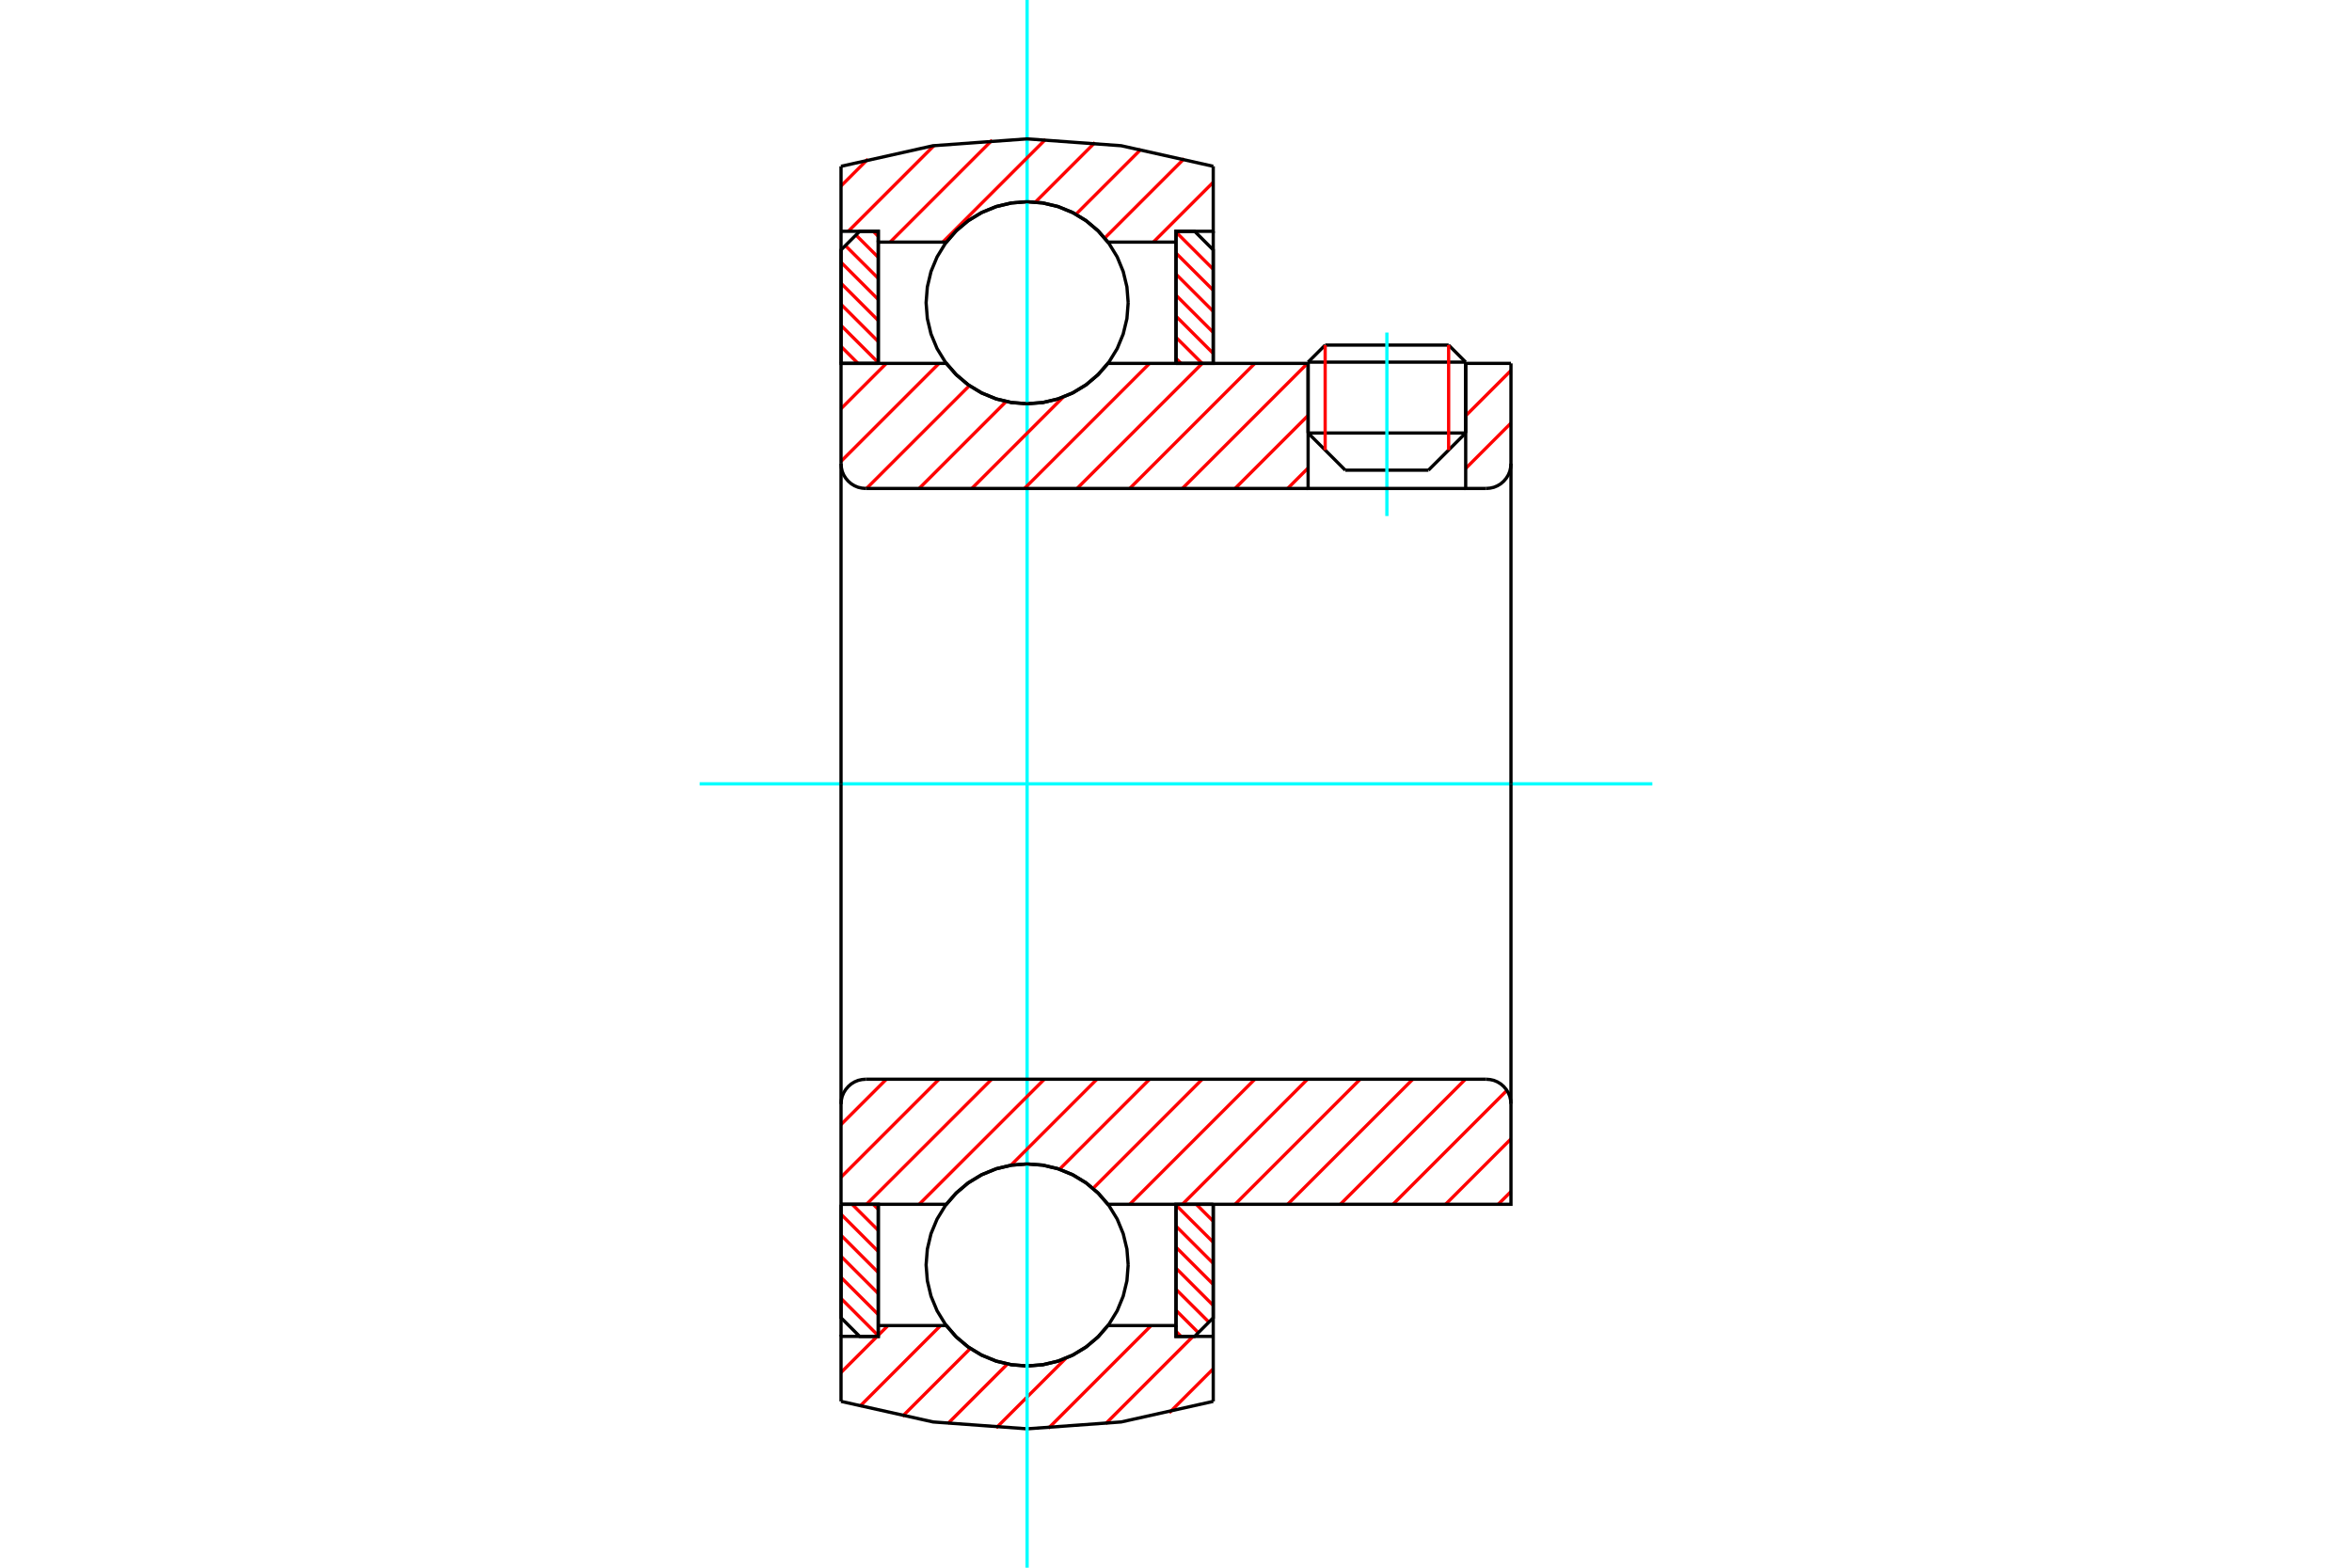 <?xml version="1.0" standalone="no"?>
<!DOCTYPE svg PUBLIC "-//W3C//DTD SVG 1.1//EN"
	"http://www.w3.org/Graphics/SVG/1.1/DTD/svg11.dtd">
<svg xmlns="http://www.w3.org/2000/svg" height="100%" width="100%" viewBox="0 0 36000 24000">
	<rect x="-1800" y="-1200" width="39600" height="26400" style="fill:#FFF"/>
	<g style="fill:none; fill-rule:evenodd" transform="matrix(1 0 0 1 0 0)">
		<g style="fill:none; stroke:#000; stroke-width:50; shape-rendering:geometricPrecision">
			<line x1="22434" y1="5544" x2="20022" y2="5544"/>
			<line x1="20283" y1="5283" x2="22173" y2="5283"/>
			<line x1="20022" y1="6629" x2="22434" y2="6629"/>
			<line x1="21864" y1="7198" x2="20591" y2="7198"/>
			<line x1="20283" y1="5283" x2="20022" y2="5544"/>
			<line x1="22434" y1="5544" x2="22173" y2="5283"/>
			<line x1="21864" y1="7198" x2="22434" y2="6629"/>
			<line x1="20022" y1="6629" x2="20591" y2="7198"/>
			<line x1="20022" y1="5544" x2="20022" y2="6629"/>
			<line x1="22434" y1="6629" x2="22434" y2="5544"/>
		</g>
		<g style="fill:none; stroke:#0FF; stroke-width:50; shape-rendering:geometricPrecision">
			<line x1="21228" y1="7900" x2="21228" y2="5091"/>
		</g>
		<g style="fill:none; stroke:#F00; stroke-width:50; shape-rendering:geometricPrecision">
			<line x1="22173" y1="5283" x2="22173" y2="6890"/>
			<line x1="20283" y1="6890" x2="20283" y2="5283"/>
			<line x1="12873" y1="19878" x2="13443" y2="20448"/>
			<line x1="12873" y1="19556" x2="13443" y2="20125"/>
			<line x1="12873" y1="19233" x2="13443" y2="19803"/>
			<line x1="12873" y1="18911" x2="13443" y2="19481"/>
			<line x1="12873" y1="18589" x2="13443" y2="19159"/>
			<line x1="13043" y1="18437" x2="13443" y2="18836"/>
			<line x1="13366" y1="18437" x2="13443" y2="18514"/>
		</g>
		<g style="fill:none; stroke:#000; stroke-width:50; shape-rendering:geometricPrecision">
			<polyline points="12873,18437 12873,20174 13158,20459 13443,20459 13443,18437 12873,18437"/>
		</g>
		<g style="fill:none; stroke:#0FF; stroke-width:50; shape-rendering:geometricPrecision">
			<line x1="10709" y1="12000" x2="25291" y2="12000"/>
		</g>
		<g style="fill:none; stroke:#F00; stroke-width:50; shape-rendering:geometricPrecision">
			<line x1="12873" y1="5304" x2="13132" y2="5563"/>
			<line x1="12873" y1="4982" x2="13443" y2="5551"/>
			<line x1="12873" y1="4659" x2="13443" y2="5229"/>
			<line x1="12873" y1="4337" x2="13443" y2="4907"/>
			<line x1="12873" y1="4015" x2="13443" y2="4585"/>
			<line x1="12939" y1="3759" x2="13443" y2="4262"/>
			<line x1="13101" y1="3598" x2="13443" y2="3940"/>
			<line x1="13366" y1="3541" x2="13443" y2="3618"/>
		</g>
		<g style="fill:none; stroke:#000; stroke-width:50; shape-rendering:geometricPrecision">
			<polyline points="13443,5563 13443,3541 13158,3541 12873,3826 12873,5563 13443,5563"/>
		</g>
		<g style="fill:none; stroke:#F00; stroke-width:50; shape-rendering:geometricPrecision">
			<line x1="18311" y1="18437" x2="18570" y2="18696"/>
			<line x1="18000" y1="18449" x2="18570" y2="19018"/>
			<line x1="18000" y1="18771" x2="18570" y2="19341"/>
			<line x1="18000" y1="19093" x2="18570" y2="19663"/>
			<line x1="18000" y1="19415" x2="18570" y2="19985"/>
			<line x1="18000" y1="19738" x2="18504" y2="20241"/>
			<line x1="18000" y1="20060" x2="18342" y2="20402"/>
			<line x1="18000" y1="20382" x2="18077" y2="20459"/>
		</g>
		<g style="fill:none; stroke:#000; stroke-width:50; shape-rendering:geometricPrecision">
			<polyline points="18570,18437 18570,20174 18285,20459 18000,20459 18000,18437 18570,18437"/>
		</g>
		<g style="fill:none; stroke:#F00; stroke-width:50; shape-rendering:geometricPrecision">
			<line x1="18000" y1="3552" x2="18570" y2="4122"/>
			<line x1="18000" y1="3875" x2="18570" y2="4444"/>
			<line x1="18000" y1="4197" x2="18570" y2="4767"/>
			<line x1="18000" y1="4519" x2="18570" y2="5089"/>
			<line x1="18000" y1="4841" x2="18570" y2="5411"/>
			<line x1="18000" y1="5164" x2="18400" y2="5563"/>
			<line x1="18000" y1="5486" x2="18077" y2="5563"/>
		</g>
		<g style="fill:none; stroke:#000; stroke-width:50; shape-rendering:geometricPrecision">
			<polyline points="18000,5563 18000,3541 18285,3541 18570,3826 18570,5563 18000,5563"/>
			<polyline points="17268,4635 17249,4393 17192,4157 17100,3933 16973,3726 16815,3541 16631,3384 16424,3257 16199,3164 15963,3107 15721,3088 15480,3107 15244,3164 15019,3257 14812,3384 14628,3541 14470,3726 14343,3933 14250,4157 14194,4393 14175,4635 14194,4877 14250,5113 14343,5337 14470,5544 14628,5728 14812,5886 15019,6013 15244,6106 15480,6162 15721,6181 15963,6162 16199,6106 16424,6013 16631,5886 16815,5728 16973,5544 17100,5337 17192,5113 17249,4877 17268,4635"/>
			<polyline points="17268,19365 17249,19123 17192,18887 17100,18663 16973,18456 16815,18272 16631,18114 16424,17987 16199,17894 15963,17838 15721,17819 15480,17838 15244,17894 15019,17987 14812,18114 14628,18272 14470,18456 14343,18663 14250,18887 14194,19123 14175,19365 14194,19607 14250,19843 14343,20067 14470,20274 14628,20459 14812,20616 15019,20743 15244,20836 15480,20893 15721,20912 15963,20893 16199,20836 16424,20743 16631,20616 16815,20459 16973,20274 17100,20067 17192,19843 17249,19607 17268,19365"/>
		</g>
		<g style="fill:none; stroke:#F00; stroke-width:50; shape-rendering:geometricPrecision">
			<line x1="18570" y1="20955" x2="17896" y2="21629"/>
			<line x1="18260" y1="20459" x2="16923" y2="21796"/>
			<line x1="17620" y1="20293" x2="16047" y2="21866"/>
			<line x1="16314" y1="20794" x2="15247" y2="21861"/>
			<line x1="15420" y1="20882" x2="14507" y2="21795"/>
			<line x1="14852" y1="20644" x2="13813" y2="21683"/>
			<line x1="14397" y1="20293" x2="13160" y2="21531"/>
			<line x1="13592" y1="20293" x2="13443" y2="20442"/>
			<line x1="13426" y1="20459" x2="12873" y2="21012"/>
		</g>
		<g style="fill:none; stroke:#000; stroke-width:50; shape-rendering:geometricPrecision">
			<polyline points="18570,18437 18570,20459 18570,21454"/>
			<polyline points="12873,21454 14282,21769 15721,21874 17161,21769 18570,21454"/>
			<polyline points="12873,21454 12873,20459 13443,20459 13443,20293 13443,18437"/>
			<polyline points="13443,20293 14484,20293 14642,20473 14825,20626 15030,20749 15251,20839 15483,20893 15721,20912 15960,20893 16192,20839 16413,20749 16618,20626 16801,20473 16959,20293 18000,20293 18000,18437"/>
			<polyline points="18000,20293 18000,20459 18570,20459"/>
			<line x1="12873" y1="20459" x2="12873" y2="18437"/>
		</g>
		<g style="fill:none; stroke:#0FF; stroke-width:50; shape-rendering:geometricPrecision">
			<line x1="15721" y1="24000" x2="15721" y2="0"/>
		</g>
		<g style="fill:none; stroke:#F00; stroke-width:50; shape-rendering:geometricPrecision">
			<line x1="18570" y1="2790" x2="17653" y2="3707"/>
			<line x1="18127" y1="2427" x2="16909" y2="3645"/>
			<line x1="17465" y1="2284" x2="16468" y2="3281"/>
			<line x1="16761" y1="2181" x2="15848" y2="3094"/>
			<line x1="16004" y1="2133" x2="14430" y2="3707"/>
			<line x1="15186" y1="2145" x2="13624" y2="3707"/>
			<line x1="14295" y1="2230" x2="12984" y2="3541"/>
			<line x1="13284" y1="2436" x2="12873" y2="2847"/>
		</g>
		<g style="fill:none; stroke:#000; stroke-width:50; shape-rendering:geometricPrecision">
			<polyline points="12873,5563 12873,3541 12873,2546"/>
			<polyline points="18570,2546 17161,2231 15721,2126 14282,2231 12873,2546"/>
			<polyline points="18570,2546 18570,3541 18000,3541 18000,3707 18000,5563"/>
			<polyline points="18000,3707 16959,3707 16801,3527 16618,3374 16413,3251 16192,3161 15960,3107 15721,3088 15483,3107 15251,3161 15030,3251 14825,3374 14642,3527 14484,3707 13443,3707 13443,5563"/>
			<polyline points="13443,3707 13443,3541 12873,3541"/>
			<line x1="18570" y1="3541" x2="18570" y2="5563"/>
		</g>
		<g style="fill:none; stroke:#F00; stroke-width:50; shape-rendering:geometricPrecision">
			<line x1="23127" y1="18242" x2="22932" y2="18437"/>
			<line x1="23127" y1="17436" x2="22126" y2="18437"/>
			<line x1="23065" y1="16693" x2="21321" y2="18437"/>
			<line x1="22430" y1="16522" x2="20515" y2="18437"/>
			<line x1="21625" y1="16522" x2="19709" y2="18437"/>
			<line x1="20819" y1="16522" x2="18904" y2="18437"/>
			<line x1="20013" y1="16522" x2="18098" y2="18437"/>
			<line x1="19207" y1="16522" x2="17292" y2="18437"/>
			<line x1="18402" y1="16522" x2="16730" y2="18194"/>
			<line x1="17596" y1="16522" x2="16217" y2="17901"/>
			<line x1="16790" y1="16522" x2="15473" y2="17839"/>
			<line x1="15985" y1="16522" x2="14069" y2="18437"/>
			<line x1="15179" y1="16522" x2="13263" y2="18437"/>
			<line x1="14373" y1="16522" x2="12873" y2="18022"/>
			<line x1="13567" y1="16522" x2="12873" y2="17216"/>
		</g>
		<g style="fill:none; stroke:#000; stroke-width:50; shape-rendering:geometricPrecision">
			<line x1="12873" y1="12000" x2="12873" y2="18437"/>
			<polyline points="13253,16522 13193,16527 13135,16540 13080,16563 13029,16594 12984,16633 12945,16679 12914,16729 12891,16784 12878,16842 12873,16902"/>
			<line x1="13253" y1="16522" x2="22747" y2="16522"/>
			<polyline points="23127,16902 23122,16842 23109,16784 23086,16729 23055,16679 23016,16633 22971,16594 22920,16563 22865,16540 22807,16527 22747,16522"/>
			<polyline points="23127,16902 23127,18437 22557,18437 16959,18437 16801,18258 16618,18105 16413,17982 16192,17892 15960,17837 15721,17819 15483,17837 15251,17892 15030,17982 14825,18105 14642,18258 14484,18437 13443,18437 12873,18437"/>
			<line x1="23127" y1="12000" x2="23127" y2="16902"/>
		</g>
		<g style="fill:none; stroke:#F00; stroke-width:50; shape-rendering:geometricPrecision">
			<line x1="23127" y1="6477" x2="22434" y2="7171"/>
			<line x1="23127" y1="5672" x2="22434" y2="6365"/>
			<line x1="20022" y1="7165" x2="19709" y2="7478"/>
			<line x1="20022" y1="6360" x2="18904" y2="7478"/>
			<line x1="20013" y1="5563" x2="18098" y2="7478"/>
			<line x1="19207" y1="5563" x2="17292" y2="7478"/>
			<line x1="18402" y1="5563" x2="16486" y2="7478"/>
			<line x1="17596" y1="5563" x2="15681" y2="7478"/>
			<line x1="16275" y1="6078" x2="14875" y2="7478"/>
			<line x1="15400" y1="6147" x2="14069" y2="7478"/>
			<line x1="14838" y1="5904" x2="13263" y2="7478"/>
			<line x1="14373" y1="5563" x2="12873" y2="7063"/>
			<line x1="13567" y1="5563" x2="12873" y2="6257"/>
		</g>
		<g style="fill:none; stroke:#000; stroke-width:50; shape-rendering:geometricPrecision">
			<line x1="23127" y1="12000" x2="23127" y2="5563"/>
			<polyline points="22747,7478 22807,7473 22865,7460 22920,7437 22971,7406 23016,7367 23055,7321 23086,7271 23109,7216 23122,7158 23127,7098"/>
			<polyline points="22747,7478 22434,7478 22434,5563"/>
			<polyline points="22434,7478 20022,7478 20022,5563"/>
			<line x1="20022" y1="7478" x2="13253" y2="7478"/>
			<polyline points="12873,7098 12878,7158 12891,7216 12914,7271 12945,7321 12984,7367 13029,7406 13080,7437 13135,7460 13193,7473 13253,7478"/>
			<polyline points="12873,7098 12873,5563 13443,5563 14484,5563 14642,5742 14825,5895 15030,6018 15251,6108 15483,6163 15721,6181 15960,6163 16192,6108 16413,6018 16618,5895 16801,5742 16959,5563 20022,5563"/>
			<line x1="22434" y1="5563" x2="23127" y2="5563"/>
			<line x1="12873" y1="12000" x2="12873" y2="7098"/>
		</g>
	</g>
</svg>
